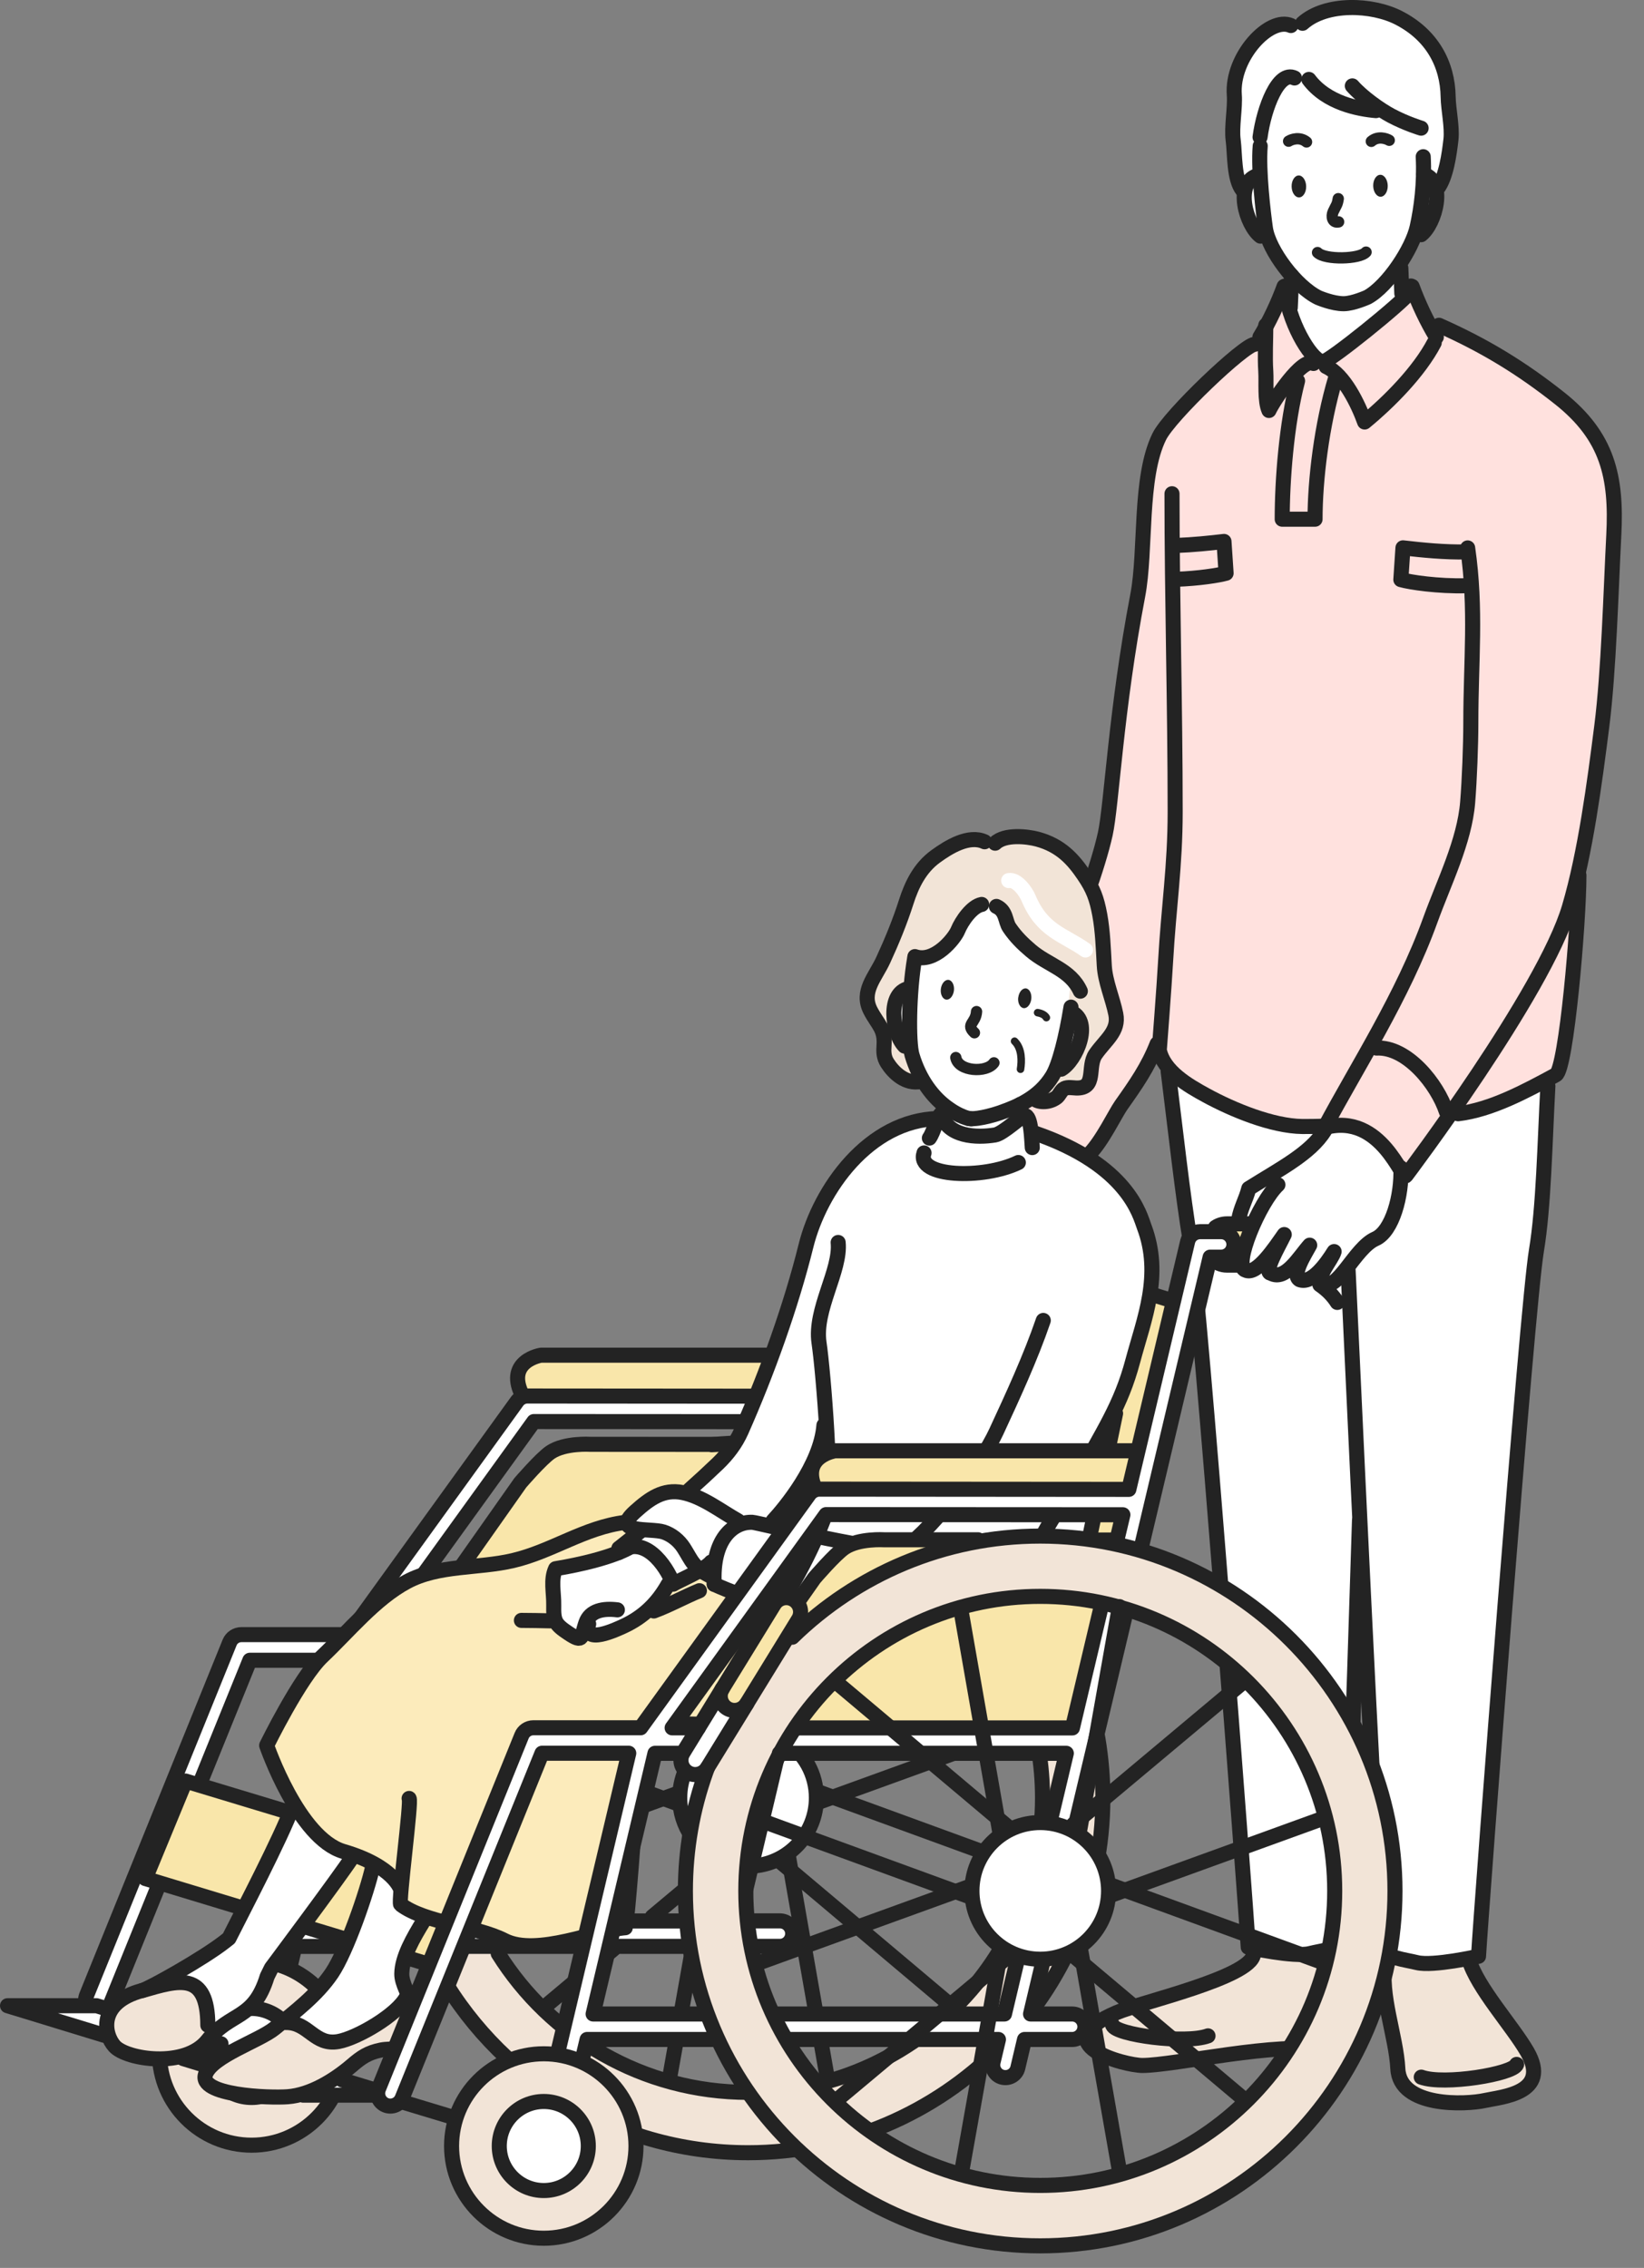 <?xml version="1.0" encoding="UTF-8"?>
<svg id="_レイヤー_2" data-name="レイヤー_2" xmlns="http://www.w3.org/2000/svg" viewBox="0 0 218.25 301">
  <rect x="0" y="0" width="218.25" height="301" fill="#808080" stroke="none"/>
  <defs>
    <style>
      .cls-1, .cls-2, .cls-3, .cls-4, .cls-5 {
        fill: none;
      }

      .cls-6 {
        fill: #fcebbb;
      }

      .cls-7 {
        fill: #232323;
      }

      .cls-8 {
        fill: #f9e6aa;
      }

      .cls-2, .cls-3, .cls-4, .cls-5 {
        stroke-linecap: round;
        stroke-linejoin: round;
      }

      .cls-2, .cls-3, .cls-5 {
        stroke: #232323;
      }

      .cls-3 {
        stroke-width: 1.5px;
      }

      .cls-4 {
        stroke: #fff;
      }

      .cls-4, .cls-5 {
        stroke-width: 2px;
      }

      .cls-9 {
        fill: #fff;
      }

      .cls-10 {
        fill: #ffe1de;
      }

      .cls-11 {
        fill: #f2e4d7;
      }
    </style>
  </defs>
  <g id="_コンテンツ" data-name="コンテンツ">
    <g>
      <path class="cls-11" d="M195.01,260.07l-9.96-2.29c-3.1,4.22.26,11.43.52,16.78.26,5.17,9.02,4.78,11.55,4.22,2.2-.49,8.8-.93,5.63-6.47-1.97-3.44-6.64-8.51-7.74-12.24Z"/>
      <path class="cls-11" d="M166.41,259.4c-.42,3.06-15,6.36-18.14,7.7-9.85,4.22,1.12,7.03,3.38,7.03,4.25,0,18.28-3.24,24.19-1.97,3.94.84,3.4-8.48,1.69-13.08l-11.12.32Z"/>
      <path class="cls-9" d="M181.49,142.16l-27.59-8.69c1.33,8.5,2.71,22.81,4.12,31.29,1.27,7.6,7.3,87.05,7.69,93.68,0,0,6.04,1.36,8.16.84,1.53-.38,4.21-.68,4.5-1.69.34-1.17,1.27-28.61,2.13-56.4,1.35,28.23,2.77,56.42,3.12,57.61.29,1.01,2.97,1.31,4.5,1.69,2.11.52,8.16-.84,8.16-.84.4-6.63,6.43-86.08,7.69-93.68,1.41-8.48,1.07-23.14,2.4-31.64l-24.89,7.84Z"/>
      <path class="cls-10" d="M207.07,52.87c-5.11-4.06-10.02-7.04-16.04-9.71l-.84.21-3.1-5.17c-.84,1.27-10.62,9.79-11.46,9.82-1.32.03-4.22-4.43-5-9.18l-4.08,6.86c-1.41.06-11.27,9.42-12.66,12.24-2.69,5.46-1.71,15.09-2.86,21.1-1.85,9.67-2.76,18.34-3.38,24.34-.36,3.39-.62,5.93-.93,7.3-1.97,8.86-10.99,29.01-14.14,37.77l12.03,4.71,4.22-6.47,4.78-8.16c-.07.89.28.84.28.84.61,2.83,3.75,4.66,6.23,6.01,3.54,1.93,8.76,4.08,12.75,4.13.92,0,1.96-.01,3.06-.06-.03.06-.07.13-.1.19.42-.12.82-.19,1.21-.24.34-.02.68-.04,1.03-.06,5.91.08,8.17,7.54,8.59,6.63,0,0,2.49-3.3,5.8-8.03.38-.04.74-.09,1.09-.13,4.39-.53,8.87-2.94,12.99-5.17,1.3-.7,2.9-19.86,3.04-27.17,1.39-6.22,2.3-13.22,3.06-19.14.92-7.22,1.22-17.97,1.59-25.32.39-7.71-.8-13.08-7.17-18.15Z"/>
      <path class="cls-9" d="M189.01,23.13l-.35-6.11s-5.41-1.85-6.69-3.32l-.29.87c-2.39-.33-5.87-1.29-7.92-4.03l-1.9-.19c-2.12-1.04-4.04,3.92-4.57,7.85l.03,1.19c-.1,1.1-.45,3.94-.45,3.94-3,1.03-1.42,6.55.49,8.01l.73-.65c.33,1.47,1.36,3.33,2.66,4.99.46,1.01.33,5.94.33,5.94,0,0,3.01,6.06,4.5,6.05,1.27-.01,10.13-7.31,10.13-7.31,1.27-.7-.53-4.3.14-5.2,1.21-1.64,1.83-2.95,2.19-4.42l.64.42c1.89-1.49,3.37-7.05.35-8.02Z"/>
      <path class="cls-9" d="M192.25,12.85c.29-5.08-2.15-8.2-6.54-10.47-3.54-1.83-9.67-2.08-12.79.71l.05.04-1.59.25c-2.82-1.24-7.89,4.14-7.51,9.21.13,1.72-.38,4.26-.15,5.98.24,1.84.08,5.19,1.25,6.67l1.9-1.92.79-6.33c.53-3.92,2.09-7.68,4.21-6.65l.9.27,1-.08c2.35,3.14,6.59,3.94,8.9,4.14l.07-.54c.71.5,1.4.93,1.97,1.23,1.53.81,3.03,1.35,3.66,1.55l.35,6.32,1.27.41.87,1.36c1.15-1.5,1.57-4.65,1.78-6.49.19-1.72-.47-3.96-.37-5.68Z"/>
      <path class="cls-9" d="M185.97,154.99s-1.97-3.52-3.94-4.5c-1.97-.98-5.77-1.13-5.77-1.13-.56.89-1.88,2.65-3.49,3.95l-.02-.05c-1.98,1.52-4.45,2.89-6.97,4.47-.35,1.42-1.09,2.62-1.34,4.15l2.63-.84c-1.67,3.25-2.9,7.2-1.73,7.53,1.48.77,3.98-3.08,5.14-4.72-.82,1.69-2.81,5.06-1.76,5.14,1.91,1.05,3.73-2.14,5.14-3.73-.77,1.4-2.39,3.94-1.34,4.58,1.62.63,3.59-2.14,4.58-3.73-.34,1.16-2.39,3.24-1.55,4.22,1.97,1.27,4.27-4.7,7.03-5.91,2.25-.98,3.54-5.78,3.38-9.42Z"/>
      <g>
        <path class="cls-5" d="M188.94,20.8c.19,3.5-.25,6.82-.8,9.3-.63,2.88-3.86,7.84-6.59,9.34,0,0-1.89.86-3.16.87-1.49.01-3.38-.81-3.38-.81-2.97-1.45-6.6-6.3-7.02-9.22-.26-1.83-.97-7.67-.69-10.9"/>
        <path class="cls-3" d="M177.66,26.37c-.13.85-.27.85-.67,1.72-.29.63-.12,1.54.72,1.36"/>
        <path class="cls-7" d="M182.3,24.68c.02.81.47,1.45,1,1.43.53-.01.95-.68.93-1.48-.02-.8-.47-1.45-1-1.43-.53.01-.95.68-.93,1.48Z"/>
        <path class="cls-7" d="M171.47,24.77c.02.81.47,1.45,1,1.43.53-.01.95-.68.93-1.48-.02-.8-.47-1.45-1-1.43-.53.01-.95.68-.93,1.48Z"/>
        <path class="cls-3" d="M182.05,18.76c.89-.76,2-.37,2.38-.14"/>
        <path class="cls-3" d="M173.45,18.84c-.91-.74-2.01-.34-2.38-.1"/>
        <path class="cls-3" d="M174.91,33.52c.99,1,5.6.9,6.44-.06"/>
        <line class="cls-5" x1="185.97" y1="35.57" x2="186.1" y2="38.96"/>
        <line class="cls-5" x1="171.48" y1="36.59" x2="171.29" y2="40.84"/>
        <path class="cls-5" d="M155.08,142.18c.96,7.7,1.94,16.59,2.94,22.58,1.27,7.6,7.3,87.05,7.69,93.68,0,0,6.04,1.36,8.16.84,1.53-.38,4.21-.68,4.5-1.69.34-1.16,1.25-28.2,2.11-55.78"/>
        <path class="cls-5" d="M205.49,144.15c-.41,7.56-.56,16.09-1.52,21.81-1.27,7.6-7.3,87.05-7.69,93.68,0,0-6.04,1.36-8.16.84-1.53-.38-4.21-.68-4.5-1.69-.48-1.67-3.1-56.68-4.65-90.16"/>
        <path class="cls-5" d="M195.01,260.07c1.09,3.73,5.76,8.8,7.74,12.24,3.17,5.54-3.43,5.98-5.63,6.47-2.53.56-11.29.95-11.55-4.22-.22-4.34-2.46-9.9-1.65-14.1"/>
        <path class="cls-5" d="M201.34,273.99c-.42,1.27-9.65,2.8-12.66,1.69"/>
        <path class="cls-5" d="M166.85,23.33c-3,1.03-1.42,6.55.49,8.01"/>
        <path class="cls-5" d="M189.01,23.13c3.02.97,1.54,6.53-.35,8.02"/>
        <path class="cls-5" d="M170.64,38.84c.78,4.75,3.68,9.22,5,9.18.84-.02,10.62-7.92,11.46-9.18"/>
        <path class="cls-5" d="M170.85,38.2c-.16-.09-.04-.37-.38-.18-.8,2.19-1.96,4.68-3.21,6.72"/>
        <path class="cls-5" d="M187.09,38.2c.16-.09.04-.37.38-.18.8,2.19,1.96,4.68,3.21,6.72"/>
        <path class="cls-5" d="M194.61,77.74c-3.66.1-7.43-.46-8.64-.81l.28-4.22c2.56.3,5.6.6,8.36.54"/>
        <path class="cls-5" d="M156.18,76.88c2.93-.1,5.6-.52,6.59-.8l-.28-4.22c-1.92.23-4.12.45-6.26.53"/>
        <path class="cls-5" d="M173.76,10.54c2.35,3.14,6.59,3.94,8.9,4.14"/>
        <path class="cls-5" d="M179.53,11.4c1.28,1.47,3.67,3.17,5.16,3.96,2,1.06,3.97,1.65,3.97,1.65"/>
        <path class="cls-5" d="M171.85,10.35c-2.12-1.04-4.04,3.92-4.57,7.85"/>
        <path class="cls-5" d="M172.92,3.09c3.12-2.79,9.25-2.54,12.79-.71,4.39,2.26,6.47,6.13,6.54,10.47.03,1.73.56,3.96.37,5.68-.21,1.84-.63,4.99-1.78,6.49"/>
        <path class="cls-5" d="M171.37,3.39c-2.82-1.24-7.89,4.14-7.51,9.21.13,1.72-.38,4.26-.15,5.98.24,1.84.08,5.19,1.25,6.67"/>
        <path class="cls-5" d="M177.32,50.13c-1.88,6.29-2.74,13.61-2.74,18.78h-4.36c0-5.17.56-12.66,2.04-18.36"/>
        <path class="cls-5" d="M168.04,43.17c0,2.03-.13,4.1,0,6.12.09,1.45-.15,3.91.42,5.19.6-1.31,4.46-7.15,5.91-6.24"/>
        <path class="cls-5" d="M176.05,48.65c2.39,1.07,4.27,5.03,5.11,7.36,3.27-2.69,7.23-6.68,9.24-10.52"/>
        <path class="cls-5" d="M166.56,45.7c-1.41.06-11.27,9.42-12.66,12.24-2.69,5.46-1.71,15.09-2.86,21.1-2.9,15.13-3.47,27.85-4.31,31.65-1.97,8.86-9.93,26.69-13.08,35.45"/>
        <path class="cls-5" d="M191.03,43.17c6.02,2.67,10.92,5.65,16.04,9.71,6.37,5.06,7.57,10.43,7.17,18.15-.38,7.35-.67,18.09-1.59,25.32-.96,7.54-2.18,16.84-4.31,24.05-3.38,11.39-21.66,35.59-21.66,35.59-.46,1.01-3.24-8.44-10.83-6.33,4.22-7.95,10.37-17.4,14.04-27.57,1.81-5,4.53-10.41,4.95-15.61.24-2.94.42-7.6.42-10.55,0-8.23.76-15.04-.42-23.21"/>
        <path class="cls-5" d="M193.57,147.82c4.39-.53,8.87-2.94,12.99-5.17,1.36-.74,3.05-20.11,3.05-26.48"/>
        <path class="cls-5" d="M155.59,65.53c0,14.07.42,28.2.42,42.2,0,7.22-.87,12.71-1.27,19.83-.18,3.27-.84,11.81-.84,11.81.61,2.83,3.75,4.66,6.23,6.01,3.54,1.93,8.76,4.08,12.75,4.13.89,0,1.87,0,2.92-.05"/>
        <path class="cls-5" d="M182.73,139.1c4.09-.22,8.09,4.83,9.28,8.44"/>
        <path class="cls-5" d="M144.62,153.16c1.69-1.69,3.46-5.4,4.22-6.47,1.92-2.71,3.56-5.05,4.78-8.16"/>
        <path class="cls-5" d="M166.41,259.4c-.42,3.06-15,6.36-18.14,7.7-9.85,4.22,1.12,7.03,3.38,7.03,4.25,0,18.28-3.24,24.19-1.97,3.94.84,3.4-8.48,1.69-13.08"/>
        <path class="cls-5" d="M147.71,268.79c.42,1.27,9.65,2.52,12.66,1.41"/>
        <rect class="cls-1" x="209.39" y="60.68" width="8.86" height="19.83"/>
      </g>
      <path class="cls-11" d="M52.2,238.61c0,25.97,21.13,47.1,47.1,47.1s47.1-21.13,47.1-47.1-21.13-47.1-47.1-47.1-47.1,21.13-47.1,47.1ZM60.22,238.61c0-21.55,17.53-39.09,39.09-39.09s39.09,17.53,39.09,39.09-17.53,39.09-39.09,39.09-39.09-17.53-39.09-39.09Z"/>
      <path class="cls-11" d="M21.16,272.47c0,6.75,5.49,12.24,12.24,12.24s12.24-5.49,12.24-12.24-5.49-12.24-12.24-12.24-12.24,5.49-12.24,12.24Z"/>
      <circle class="cls-9" cx="33.4" cy="272.47" r="5.91"/>
      <path class="cls-8" d="M73.09,192.73c-1.27.84-4.02,4.06-4.02,4.06l-14.97,21.26,49.58-.4,7.17-25.95-32.49-.02s-3.38-.22-5.27,1.05Z"/>
      <path class="cls-8" d="M69.93,186.19l41.49-.11,1.76-6.22h-41.35s-5.49.84-1.9,6.33Z"/>
      <circle class="cls-9" cx="99.31" cy="238.61" r="9.07"/>
      <path class="cls-9" d="M137.74,151.14l-17.2-.03c-.78,0-1.46.54-1.64,1.3l-7.81,32.91-41.07-.03c-.54,0-1.05.26-1.37.7l-22.37,30.97h-14.24c-.69,0-1.31.42-1.56,1.05l-18.99,46.84c-.35.86.07,1.85.93,2.2.86.35,1.85-.07,2.2-.93,0,0,17.74-43.77,18.56-45.78h11.52l-9.33,39.3c-.21.91.35,1.82,1.25,2.03.91.22,1.82-.35,2.03-1.25,0,0,.18-.77.5-2.1h54.62l-.71,2.99c-.21.91.35,1.82,1.25,2.03.91.22,1.82-.35,2.03-1.25,0,0,.32-1.36.89-3.77h6.32c.93,0,1.69-.75,1.69-1.69s-.75-1.69-1.69-1.69h-5.52c5.62-23.69,23.33-98.32,23.84-100.45,2.27,0,15.87.02,15.87.02.93,0,1.69-.75,1.69-1.69,0-.93-.75-1.69-1.68-1.69ZM94.56,254.95h-54.62c2.44-10.29,7.52-31.71,8.21-34.6h54.62l-8.21,34.6ZM103.57,216.97h-53.13c5.55-7.68,19.66-27.22,20.43-28.3,1.46,0,32.22.02,39.41.02l-6.71,28.27Z"/>
      <polygon class="cls-8" points="19.43 249.1 57.97 260.63 63.45 247.91 24.91 236.38 19.43 249.1"/>
      <g>
        <g>
          <path class="cls-5" d="M57.74,260.75c7.94,14.84,23.59,24.96,41.57,24.96,25.97,0,47.1-21.13,47.1-47.1,0-21.1-13.95-39.01-33.11-44.98M55.67,220.86c-2.24,5.48-3.47,11.47-3.47,17.74,0,5.53.96,10.84,2.72,15.77M103.89,191.72c-1.51-.15-3.04-.22-4.59-.22s-3.23.08-4.81.24M63.52,254.31c-2.12-4.81-3.3-10.12-3.3-15.71,0-6.36,1.53-12.37,4.23-17.68M110.92,201.28c15.9,4.96,27.48,19.82,27.48,37.33,0,21.55-17.53,39.09-39.09,39.09-13.97,0-26.26-7.37-33.17-18.42"/>
          <path class="cls-5" d="M95.87,247c-3.3-1.35-5.63-4.6-5.63-8.4,0-5.01,4.06-9.07,9.07-9.07.26,0,.52.01.78.03"/>
          <path class="cls-5" d="M104.37,231.08c2.42,1.63,4.01,4.39,4.01,7.53,0,4.74-3.64,8.64-8.28,9.04"/>
          <line class="cls-5" x1="104.59" y1="230.29" x2="106.99" y2="216.8"/>
          <line class="cls-5" x1="92.23" y1="221.04" x2="93.85" y2="230.3"/>
          <line class="cls-5" x1="94.92" y1="230.02" x2="83.68" y2="220.56"/>
          <line class="cls-5" x1="61.94" y1="229.16" x2="89.78" y2="239.32"/>
          <line class="cls-5" x1="90" y1="238" x2="61.95" y2="248.16"/>
          <line class="cls-5" x1="86.6" y1="254.38" x2="95.11" y2="247.26"/>
          <line class="cls-5" x1="72.37" y1="266.3" x2="81.44" y2="258.7"/>
          <line class="cls-5" x1="91.88" y1="258.98" x2="88.92" y2="275.64"/>
          <line class="cls-5" x1="94.16" y1="246.17" x2="92.69" y2="254.41"/>
          <line class="cls-5" x1="109.85" y1="275.92" x2="104.64" y2="246.2"/>
          <line class="cls-5" x1="103.57" y1="247.08" x2="126.26" y2="266.19"/>
          <line class="cls-5" x1="136.79" y1="248.1" x2="108.7" y2="237.84"/>
          <line class="cls-5" x1="108.56" y1="239.24" x2="136.54" y2="229.1"/>
          <line class="cls-5" x1="126.03" y1="211.1" x2="104.11" y2="229.45"/>
        </g>
        <path class="cls-5" d="M21.16,272.47c0,6.75,5.49,12.24,12.24,12.24s12.24-5.49,12.24-12.24-5.49-12.24-12.24-12.24-12.24,5.49-12.24,12.24ZM27.49,272.47c0-3.26,2.65-5.91,5.91-5.91s5.91,2.65,5.91,5.91-2.65,5.91-5.91,5.91-5.91-2.65-5.91-5.91Z"/>
        <path class="cls-5" d="M26.72,236.25c3.33-8.22,6.13-15.13,6.45-15.9h11.52l-9.33,39.3M58.53,258.32h35.23l-.71,2.99c-.21.91.35,1.82,1.25,2.03.91.22,1.82-.35,2.03-1.25,0,0,.32-1.36.89-3.77h6.32c.93,0,1.69-.75,1.69-1.69s-.75-1.69-1.69-1.69h-5.52c5.62-23.69,23.33-98.32,23.84-100.45,2.27,0,15.87.02,15.87.02.93,0,1.69-.75,1.69-1.69,0-.93-.75-1.69-1.68-1.69l-17.2-.03c-.78,0-1.46.54-1.64,1.3l-7.81,32.91-41.07-.03c-.54,0-1.05.26-1.37.7l-22.37,30.97h-14.24c-.69,0-1.31.42-1.56,1.05l-18.99,46.84c-.35.86.07,1.85.93,2.2.86.35,1.85-.07,2.2-.93,0,0,2.85-7.03,6.31-15.58M38.65,260.43s.18-.77.5-2.1h10.1M39.95,254.95c2.44-10.29,7.52-31.71,8.21-34.6h54.62l-8.21,34.6h-34.98M103.57,216.97h-53.13c5.55-7.68,19.66-27.22,20.43-28.3,1.46,0,32.22.02,39.41.02l-6.71,28.27Z"/>
        <path class="cls-5" d="M55.4,216.21l13.67-19.41s2.76-3.21,4.02-4.06c1.9-1.27,5.27-1.05,5.27-1.05l30.59.02"/>
        <path class="cls-5" d="M111.49,179.86h-39.66s-4.65.72-2.59,5.11"/>
      </g>
      <polygon class="cls-8" points="148.27 209.71 116.48 200.43 125.49 163.57 157.27 172.86 148.27 209.71"/>
      <polygon class="cls-9" points="12.82 266.2 1 266.2 17.53 271.25 29.34 271.25 12.82 266.2"/>
      <polygon class="cls-9" points="52.06 278.07 33.35 272.38 21.54 272.38 40.24 278.07 52.06 278.07"/>
      <path class="cls-11" d="M20.09,263.64c-.59.3-1.02.5-1.21.55-5.99,1.6-5.07,5.85-3.68,7.39,1.59,1.78,9.39,2.97,12.35-.76.04-.05.07-.09.11-.13.27-8.26-2.07-8.16-7.56-7.04Z"/>
      <path class="cls-9" d="M38.91,239.6c-1.69,4.5-6.82,14.28-8.51,17.65l-.6.47c-2.26,1.77-7.3,4.7-9.7,5.91,5.49-1.12,7.83-1.22,7.56,7.04,3.02-3.7,6.03-2.57,7.81-8.36l.56-1.13s9.08-12.16,10.69-14.63l-7.81-6.96Z"/>
      <path class="cls-9" d="M44.94,270.95c2.14-.4,6.71-2.45,9.46-5.8-.56-1.16-1.08-2.28-1.07-3.2.03-2.86,2.59-6.47,4.28-9.28l-8.15-4.85c-.72,3.22-3.43,11.13-5.42,14.07-1.62,2.39-3.86,4.28-6.13,6.12,2.77.73,4.49,3.41,7.03,2.94Z"/>
      <path class="cls-11" d="M44.94,270.95c-2.53.47-4.26-2.21-7.03-2.94-.49.39-.97.79-1.46,1.18-2.04,1.66-8.22,3.65-9.16,6.06-1.11,2.87,8.5,3.21,10.9,3.02,3.05-.24,6.19-2.17,8.51-4.15,1.28-1.1,2.16-1.7,3.87-2.05,1.37-.28,3.57.12,4.58-1.03,1.39-1.59.24-3.82-.75-5.88-2.76,3.35-7.33,5.4-9.46,5.8Z"/>
      <path class="cls-6" d="M123.69,225.64l2.08-.74c-.15-.88-.41-1.75-.75-2.59-.33-.81-2.86-4.75-3.88-5.86-6.16-6.71-16.18-11.17-17.1-11.74-2.15-1.33-3.95-1.51-6.41-1.82-4.86-.6-9.62-1.46-14.63-.85-5.43.67-9.68,3.84-14.91,5.07-4.64,1.09-9.85.54-14.08,2.8-4.22,2.25-7.8,6.67-11.24,9.92-2.99,2.83-7.38,11.82-7.38,11.82,0,0,4.23,12.33,10.2,14.07,6.75,1.97,7.6,5.06,7.6,5.06l.06-.02c-.1,1.15-.14,1.93-.06,1.99,3.24,2.46,9.95,2.83,13.78,4.78,4.28,2.18,12.38-1.41,16.04-1.69.27-.8,2.02-22.43,2.22-25.53l38.45-4.67c.34-.06.67-.13.97-.18l-.96.18Z"/>
      <path class="cls-9" d="M151.89,162.8c-.57-1.51-4.11-9.49-15.16-12.73l-.42-2.39s-2.39,4.08-8.16,2.67c-2.14-.52-2.81-2.39-2.81-2.39l-.77.49c-9.28.21-15.73,9.47-17.57,16.89-.9,3.62-2.04,7.43-3.35,11.24-1.57,4.56-3.36,9.12-5.25,13.37-.73,1.63-1.78,3.02-3.08,4.28-.43.41-.86.82-1.3,1.23-3.74,3.49-7.84,6.89-11.86,10.03l1.2-.19s2.48.16,3.62,1.25c1.11,1.05,1.96,2.54,2.39,3.7.59-.4,4.17-1.88,5.02-2.93l.63-.45c-.19.97-.28,2.09-.21,3.4,2.58,1.17,5.52,2.15,8.4,3-.4.53,18.78,3.2,18.47,3.47,0,0,.98,1.83,3.33,5.55.45.71,1.63.15,2.37.15,10.69,0,13.85-1.2,13.85-1.2,0-1.65,4.5-22.03,7.14-35.01.78-1.72,1.44-3.49,2-5.59,1.5-5.63,3.94-11.41,1.51-17.84ZM109.66,200.78c-.33.93-.74,1.96-1.21,3.02l-4.48-.87c-1.02-.23-1.91-.43-2.6-.58l2.31-1.64s4.54-5.75,5.04-10.02c.8,4.57,1.39,8.84.94,10.09Z"/>
      <path class="cls-9" d="M87.86,207.11c-2.12-2.12-4.01-1.9-4.01-1.9,0,0-2.32,1.69-10.09,2.99-.68,1.46-.22,3.16-.25,4.82-.04,2.14.17,2.56,1.96,3.75,2.05,1.36,1.64.49,2.32-1.42.2-.56.37.21.37.21-.79,2.85,3.7.72,4.69.26,2.52-1.18,5.05-4.02,6.49-6.59,0,0-.84-1.48-1.48-2.11Z"/>
      <path class="cls-9" d="M84.32,200.61c-3.31,2.98,2.06,2.15,3.75,2.7,1.1.35,2.07,1.15,2.69,2.11,1.11,1.75,1.2,2.6,3.64,3.79,0,0-.21-1.58.95-4.01,1.16-2.43,2.64-3.38,2.64-3.38-2.34-1.31-4.73-3.22-7.38-3.75-2.55-.51-4.35.78-6.28,2.53Z"/>
      <path class="cls-11" d="M148.13,134.59c-.42-2.1-1.42-4.32-1.53-6.45-.12-2.26-.19-4.57-.6-6.74-.41-2.19-.86-3.4-2.11-5.25-1.38-2.03-3.03-3.95-6.18-4.79-1.32-.35-4.3-.71-5.6.54v.02s-1.39-.21-1.39-.21c-2.08-.96-4.74.66-6.51,1.95-2.06,1.5-3.15,3.7-3.9,6.05-.82,2.58-1.91,5.23-3.04,7.68-1.06,2.31-3.01,4.2-1.7,6.73.99,1.9,1.96,2.41,1.8,4.64-.06.84-.04,1.57.44,2.32.8,1.26,2.05,3.24,5.12,2.5l-1.47-3.54.42-12.65.17-.31c2.39.3,4.71-2.59,5.14-3.64.21-.51.58-1.16,1.03-1.76.61-.8,1.37-1.51,2.18-1.65l11.88,10.25-2.36,10.64-2.63,4.86c.36.47,1.88.69,3-.17.34-.27.6-.95,1-1.15.46-.22,1.06-.09,1.57-.08,2.8.09,1.43-2.82,2.58-4.48,1.31-1.89,3.14-3.05,2.69-5.32Z"/>
      <path class="cls-9" d="M141.79,134.09s.22-3,.41-4.01l-1.93-1.7c-1.13-.68-2.35-1.29-3.42-2.2-1.13-.95-2.03-1.85-2.86-3.07-.34-.49-.41-1.17-.69-1.77l-1.33-1.38-1.66.08c-.75.14-1.51.85-2.11,1.65-.46.6-.82,1.26-1.03,1.76-.46,1.13-3.13,4.41-5.71,3.5l.33.96c-.18,1.24-.67,3.44-.67,3.44-3.88-.1-2.22,6.02-.6,7.66,0,0,.9.88,1,1.21.96,3.21,2.38,5.23,4.53,6.68,0,0-1.08.97-1.14,1.46.89,1.09,2.37,1.99,4.92,2.53,2.55.54,5.59-3.42,5.59-3.42l.12-1c1.36-.99,2.64-2.3,3.64-3.93.17-.28,2.07-1.05,2.07-1.05,1.99-1.16,3.55-7.03.51-7.43Z"/>
      <g>
        <path class="cls-5" d="M128.93,148.5c-1.42-.19-2.93-1.31-2.93-1.31-2.15-1.45-3.96-3.93-4.92-7.15-.51-1.7-.44-8.27.34-12.84"/>
        <path class="cls-5" d="M128.58,148.45c1.42.19,4.11-.74,4.11-.74,2.45-.85,5.25-2.03,7.01-4.89.93-1.51,1.85-5.24,2.48-9.15"/>
        <path class="cls-3" d="M129.64,134.26c-.1,1.58-1.49,1.66-.28,2.81"/>
        <path class="cls-7" d="M135.17,132.39c-.08.72.24,1.35.72,1.41.48.06.93-.49,1.02-1.21.08-.72-.24-1.35-.71-1.41-.48-.05-.93.49-1.02,1.21Z"/>
        <path class="cls-7" d="M124.9,131.26c-.08.72.24,1.35.72,1.41.48.06.93-.49,1.02-1.21.08-.72-.24-1.35-.72-1.41-.48-.05-.93.49-1.02,1.21Z"/>
        <path class="cls-3" d="M126.89,140.36c.32,1.86,4.11,2.08,5.06.7"/>
        <line class="cls-5" x1="135.45" y1="146.58" x2="135.67" y2="148.23"/>
        <path class="cls-5" d="M18.88,264.19c4.86-1.4,8.68-2.63,8.71,4.6"/>
        <path class="cls-5" d="M120.69,131.18c-2.98.57-2.22,6.02-.6,7.66"/>
        <path class="cls-5" d="M142.29,134.35c2.73,1.32.58,6.39-1.4,7.55"/>
        <path class="cls-5" d="M122.67,153.02c-1.12,3.24,7.88,3.52,12.52,1.27"/>
        <path class="cls-5" d="M148.1,187.59c-2.67,13-6.86,32.06-6.87,33.65,0,0-3.16,1.2-13.85,1.2-8.99,0-25.25-7.95-25.25-7.95,1.97-1.69,5.84-8.93,7.52-13.71.94-2.66-.33-18.6-.92-22.58-.65-4.4,2.92-9.6,2.54-13.3"/>
        <path class="cls-5" d="M96,234.95c1.21-2.86,3.88-4.98,7.17-4.64"/>
        <path class="cls-2" d="M134.69,138.19c1.01.98.96,2.67.79,3.72"/>
        <path class="cls-5" d="M130.32,120.04c-1.31.25-2.66,2.23-3.15,3.42-.46,1.13-3.13,4.41-5.71,3.5"/>
        <path class="cls-5" d="M132.28,120.3c1.34.6,1.15,1.97,1.72,2.81.83,1.22,1.74,2.12,2.86,3.07,2.28,1.94,5.26,2.51,6.56,5.37"/>
        <path class="cls-5" d="M130.71,111.72c-2.08-.96-4.74.66-6.51,1.95-2.06,1.5-3.15,3.7-3.9,6.05-.82,2.58-1.91,5.23-3.04,7.68-1.06,2.31-3.01,4.2-1.7,6.73.99,1.9,1.96,2.41,1.8,4.64-.06.84-.04,1.57.44,2.32.8,1.26,2.43,2.88,4.47,2.44"/>
        <path class="cls-5" d="M132.11,111.91c1.3-1.25,4.29-.89,5.6-.54,3.15.84,4.8,2.76,6.18,4.79,1.25,1.84,1.7,3.06,2.11,5.25.4,2.18.47,4.48.6,6.74.11,2.12,1.11,4.35,1.53,6.45.45,2.27-1.38,3.43-2.69,5.32-1.15,1.66.22,4.58-2.58,4.48-.51-.02-1.11-.15-1.57.08-.4.19-.66.88-1,1.15-1.12.86-2.64.64-3,.17"/>
        <path class="cls-2" d="M138.91,135.06c-.15-.28-.51-.54-1.16-.66"/>
        <path class="cls-5" d="M137.42,150.4c12.37,4.26,13.92,10.94,14.47,12.4,2.43,6.44,0,12.21-1.51,17.84-1.57,5.88-3.87,9.17-7.67,16.13-1.3,2.38-2.53,3.8-4.29,7.03-1.37,2.53-3.52,5.35-5.63,7.31-5.08,4.73-8.41,6.3-15.94,4.97-2.7-.48-4.81-.4-7.69-1.17-4.37-1.18-9.91-2.62-14.35-4.64"/>
        <path class="cls-5" d="M85.05,203.19c-.96.78-1.93,1.54-2.89,2.3"/>
        <path class="cls-5" d="M124.57,148.45c-9.28.21-15.73,9.47-17.57,16.89-1.97,7.94-5.14,16.81-8.6,24.61-.73,1.63-1.78,3.02-3.08,4.28-1.22,1.17-2.48,2.33-3.77,3.48"/>
        <path class="cls-5" d="M83.01,202.05c-5.43.67-9.68,3.84-14.91,5.07-4.64,1.09-9.85.54-14.08,2.8-4.22,2.25-7.8,6.67-11.24,9.92-2.99,2.83-7.38,11.82-7.38,11.82,0,0,4.23,12.33,10.2,14.07,6.75,1.97,7.6,5.06,7.6,5.06"/>
        <path class="cls-5" d="M86.8,213.81c2.06-.76,3.88-1.79,6.05-2.69"/>
        <path class="cls-5" d="M69.22,215.06c1.26,0,2.52.03,3.8.06"/>
        <path class="cls-5" d="M54.31,238.69c.36.24-1.47,13.81-1.12,14.07,3.24,2.46,9.95,2.83,13.78,4.78,4.28,2.18,12.38-1.41,16.04-1.69.28-.84,1.29-14.39,1.41-16.6.1-1.78-.35-6.91.56-8.44,1.68-2.81,7.12-1.79,10.13-1.97,13.79-.84,24.42-2.36,29.54-3.38"/>
        <path class="cls-5" d="M49.46,247.83c-.72,3.22-3.43,11.13-5.42,14.07-1.97,2.9-4.84,5.07-7.58,7.3-2.04,1.66-8.22,3.65-9.16,6.06-1.11,2.87,8.5,3.21,10.9,3.02,3.05-.24,6.19-2.17,8.51-4.15,1.28-1.1,2.16-1.7,3.87-2.05,1.37-.28,3.57.12,4.58-1.03,2.17-2.49-1.85-6.53-1.82-9.08.02-2.17,1.49-4.75,2.94-7.1"/>
        <path class="cls-5" d="M37.92,268.43c3.07-.06,3.81,3.12,7.02,2.52,2.48-.46,7.77-3.52,9.02-5.9"/>
        <path class="cls-5" d="M38.91,239.6c-1.69,4.5-6.82,14.28-8.51,17.65l-.6.47c-2.81,2.2-9.94,6.2-10.92,6.46-5.99,1.6-5.07,5.85-3.68,7.39,1.59,1.78,9.39,2.97,12.35-.76,3.06-3.86,6.12-2.63,7.92-8.49l.56-1.13s9.08-12.16,10.69-14.63"/>
        <path class="cls-5" d="M138.5,175.25c-1.7,4.96-4.02,9.98-6.24,14.77-1.99,4.29-8.09,12.55-12.12,15.4-1.59,1.13-19.56-3.35-20.26-3.38-2.54-.1-5.4,2.24-5.06,8.23"/>
        <path class="cls-5" d="M82.16,206.05c3.26-2.55,6.27,1.65,7.22,4.2.59-.4,4.17-1.88,5.02-2.93"/>
        <path class="cls-5" d="M102.63,201.83c1.5-1.6,6.33-7.38,6.75-12.66"/>
        <path class="cls-5" d="M94.4,209.22c-2.44-1.2-2.53-2.05-3.64-3.79-.62-.96-1.59-1.76-2.69-2.11-1.69-.54-7.06.28-3.75-2.7,1.94-1.74,3.73-3.03,6.28-2.53,2.65.53,5.05,2.44,7.38,3.75"/>
        <path class="cls-5" d="M88.7,210.27c-1.44,2.57-3.34,4.35-5.86,5.53-1,.46-5.48,2.59-4.69-.26"/>
        <path class="cls-5" d="M83.85,205.21s-2.32,1.69-10.09,2.99c-.68,1.46-.22,3.16-.25,4.82-.04,2.14.17,2.56,1.96,3.75,2.05,1.36,1.64.49,2.32-1.42.57-1.61,2.32-1.92,4.17-1.69"/>
        <path class="cls-5" d="M123.38,151.05c.57-.79.98-2.66,1.55-3.23.84,3.09,4.72,3.22,7.18,2.81,1.05-.18,3.52-2.53,3.91-2.57.89-.08.93,3.27,1.02,4.25"/>
        <path class="cls-4" d="M133.91,116.87c1.09-.2,2.27,1.47,2.62,2.3,1.85,4.44,4.68,4.86,7.57,6.91"/>
      </g>
      <path class="cls-8" d="M112.12,205.42c-1.27.84-4.02,4.06-4.02,4.06l-14.97,21.26h51.06l5.7-26.35-32.49-.02s-3.38-.21-5.27,1.05Z"/>
      <path class="cls-8" d="M166.14,162.43h-3.23c-1.51,0-2.74,1.22-2.75,2.73,0,1.51,1.22,2.74,2.74,2.75h1.76s1.48-5.48,1.48-5.48Z"/>
      <path class="cls-8" d="M108.96,198.88h42.41l.84-6.33h-41.35s-5.49.84-1.9,6.33Z"/>
      <path class="cls-9" d="M162.13,163.48h-2.8c-.78,0-1.46.53-1.65,1.29l-7.81,32.91-41.07-.03c-.54,0-1.05.26-1.37.7l-22.37,30.97h-14.24c-.69,0-1.31.42-1.56,1.05l-18.99,46.84c-.35.86.07,1.85.93,2.2.86.35,1.85-.07,2.2-.93,0,0,17.74-43.77,18.56-45.78h11.52l-9.39,39.58c-.21.91.35,1.82,1.25,2.03.91.22,1.82-.35,2.03-1.25,0,0,.21-.88.57-2.38h54.62l-.71,2.99c-.22.91.34,1.82,1.25,2.03.91.21,1.82-.35,2.03-1.25,0,0,.32-1.36.89-3.77h6.33c.93,0,1.69-.76,1.69-1.69s-.76-1.69-1.69-1.69h-5.53c5.62-23.69,23.33-98.32,23.84-100.45.73,0,1.47,0,1.47,0,.93,0,1.69-.75,1.69-1.69,0-.93-.75-1.69-1.69-1.69ZM133.35,267.3h-54.62c2.48-10.45,7.53-31.72,8.21-34.6h54.62l-8.21,34.6ZM142.36,229.32h-53.13c5.55-7.68,19.66-27.22,20.43-28.3,1.46,0,32.22.02,39.41.02l-6.71,28.27Z"/>
      <path class="cls-11" d="M59.95,284.82c0,6.75,5.49,12.24,12.24,12.24s12.24-5.49,12.24-12.24-5.49-12.24-12.24-12.24-12.24,5.49-12.24,12.24Z"/>
      <circle class="cls-9" cx="72.19" cy="284.82" r="5.91"/>
      <path class="cls-11" d="M90.99,250.96c0,25.97,21.13,47.1,47.1,47.1s47.1-21.13,47.1-47.1-21.13-47.1-47.1-47.1-47.1,21.13-47.1,47.1ZM99.01,250.96c0-21.55,17.53-39.09,39.09-39.09s39.09,17.53,39.09,39.09-17.53,39.09-39.09,39.09-39.09-17.53-39.09-39.09Z"/>
      <circle class="cls-9" cx="138.1" cy="250.96" r="9.07"/>
      <path class="cls-9" d="M95.9,224.12l-5.23,8.51c-.55.89-.27,2.06.62,2.61.89.55,2.06.27,2.61-.62l5.23-8.51c.55-.89.27-2.06-.62-2.61-.89-.55-2.06-.27-2.61.62Z"/>
      <path class="cls-8" d="M102.77,212.94l-6.87,11.18c-.55.89-.27,2.06.62,2.61.89.55,2.06.27,2.61-.62l6.87-11.18c.55-.89.27-2.06-.62-2.61-.89-.55-2.06-.27-2.61.62Z"/>
      <g>
        <g>
          <path class="cls-5" d="M93.92,234.62c-.07.18-.13.36-.2.54-1.77,4.94-2.73,10.26-2.73,15.81,0,25.97,21.13,47.1,47.1,47.1s47.1-21.13,47.1-47.1-21.13-47.1-47.1-47.1c-12.79,0-24.4,5.12-32.9,13.42M99.01,250.96c0-21.55,17.53-39.09,39.09-39.09s39.09,17.53,39.09,39.09-17.53,39.09-39.09,39.09-39.09-17.53-39.09-39.09Z"/>
          <circle class="cls-5" cx="138.1" cy="250.96" r="9.07"/>
          <line class="cls-5" x1="143.36" y1="242.77" x2="148.61" y2="213.23"/>
          <line class="cls-5" x1="127.56" y1="213.64" x2="132.69" y2="242.96"/>
          <line class="cls-5" x1="133.66" y1="242.33" x2="111.11" y2="223.35"/>
          <line class="cls-5" x1="100.79" y1="241.53" x2="128.82" y2="251.77"/>
          <line class="cls-5" x1="128.79" y1="250.35" x2="100.86" y2="260.47"/>
          <line class="cls-5" x1="111.34" y1="278.5" x2="134.09" y2="259.46"/>
          <line class="cls-5" x1="132.86" y1="259.02" x2="127.68" y2="288.16"/>
          <line class="cls-5" x1="148.61" y1="288.1" x2="143.51" y2="259.05"/>
          <line class="cls-5" x1="142.19" y1="259.3" x2="164.99" y2="278.49"/>
          <line class="cls-5" x1="175.75" y1="260.52" x2="147.29" y2="250.12"/>
          <line class="cls-5" x1="147.6" y1="251.5" x2="175.57" y2="241.36"/>
          <line class="cls-5" x1="165.12" y1="223.19" x2="142.5" y2="242.13"/>
        </g>
        <path class="cls-5" d="M59.95,284.82c0,6.75,5.49,12.24,12.24,12.24s12.24-5.49,12.24-12.24-5.49-12.24-12.24-12.24-12.24,5.49-12.24,12.24ZM66.28,284.82c0-3.26,2.65-5.91,5.91-5.91s5.91,2.65,5.91,5.91-2.65,5.91-5.91,5.91-5.91-2.65-5.91-5.91Z"/>
        <path class="cls-5" d="M166.14,162.43h-3.23c-.58,0-1.11.17-1.55.47"/>
        <path class="cls-5" d="M160.96,167.1c.5.5,1.18.81,1.94.81h1.76"/>
        <line class="cls-5" x1="145.46" y1="204.39" x2="147.99" y2="204.39"/>
        <path class="cls-5" d="M106.24,212.12l1.86-2.65s2.75-3.21,4.02-4.06c1.9-1.27,5.27-1.05,5.27-1.05h12.45"/>
        <path class="cls-5" d="M151.61,204.96c4.78-20.16,8.81-37.11,9.04-38.11.73,0,1.47,0,1.47,0,.93,0,1.69-.75,1.69-1.69,0-.93-.75-1.69-1.69-1.69h-2.8c-.78,0-1.46.53-1.65,1.29l-7.81,32.91-41.07-.03c-.54,0-1.05.26-1.37.7l-22.37,30.97h-14.24c-.69,0-1.31.42-1.56,1.05l-18.99,46.84c-.35.86.07,1.85.93,2.2.86.35,1.85-.07,2.2-.93,0,0,17.74-43.77,18.56-45.78h11.52l-9.39,39.58M142.68,242.6c2.15-9.08,4.55-19.16,6.87-28.93M104.74,270.68h27.81l-.71,2.99c-.22.91.34,1.82,1.25,2.03.91.21,1.82-.35,2.03-1.25,0,0,.32-1.36.89-3.77h6.33c.93,0,1.69-.76,1.69-1.69s-.76-1.69-1.69-1.69h-5.53c.45-1.89.97-4.1,1.56-6.58M77.37,273.06s.21-.88.57-2.38h16.89M135.01,260.3l-1.66,7h-30.51M103.47,232.7h38.09l-2.1,8.83M93.56,267.3h-14.82c2.48-10.45,7.53-31.72,8.21-34.6h3.65M146.23,213.05l-3.86,16.28h-36.78M92.71,229.32h-3.48c5.55-7.68,19.66-27.22,20.43-28.3,1.46,0,32.22.02,39.41.02l-.81,3.41"/>
        <line class="cls-5" x1="53.49" y1="279" x2="59.92" y2="280.94"/>
        <polyline class="cls-5" points="28.15 271.25 29.34 271.25 28.27 270.92"/>
        <polyline class="cls-5" points="13.96 266.55 12.82 266.2 1 266.2 13.82 270.12"/>
        <line class="cls-5" x1="40.24" y1="278.07" x2="49.67" y2="278.07"/>
        <line class="cls-5" x1="24.33" y1="273.22" x2="27.33" y2="274.14"/>
        <line class="cls-5" x1="30.26" y1="272.38" x2="26.04" y2="272.38"/>
        <line class="cls-5" x1="49.36" y1="277.25" x2="45.4" y2="276.04"/>
        <polyline class="cls-5" points="31.93 253.15 19.29 249.32 24.63 236.38 38.07 240.44"/>
        <line class="cls-5" x1="45.92" y1="257.38" x2="40.37" y2="255.7"/>
        <line class="cls-5" x1="56.57" y1="260.6" x2="54.16" y2="259.87"/>
        <path class="cls-5" d="M150.73,192.55h-39.88s-4.2.65-2.85,4.48"/>
        <line class="cls-5" x1="153.23" y1="171.89" x2="155.17" y2="172.49"/>
        <path class="cls-5" d="M175.22,170.51c.93.64,1.73,1.42,2.31,2.35"/>
        <path class="cls-5" d="M95.9,224.12l-.53.87-4.69,7.64c-.55.89-.27,2.06.62,2.61.89.55,2.06.27,2.61-.62l4.53-7.37.7-1.14"/>
        <path class="cls-5" d="M102.77,212.94l-6.87,11.18c-.55.89-.27,2.06.62,2.61.89.55,2.06.27,2.61-.62l6.87-11.18c.55-.89.27-2.06-.62-2.61-.89-.55-2.06-.27-2.61.62Z"/>
        <rect class="cls-1" x="125.63" y="292.56" width="25.53" height="8.44"/>
        <rect class="cls-1" x="64.86" y="293.4" width="14.56" height="5.7"/>
      </g>
      <g>
        <path class="cls-5" d="M175.84,150.07c-1.9,3.04-5.91,5.06-10.06,7.67-.35,1.42-1.09,2.62-1.34,4.15"/>
        <path class="cls-5" d="M169.65,157.24c-2.44,2.26-6.05,10.83-4.3,11.33,1.48.77,3.98-3.08,5.14-4.72-.82,1.69-2.81,5.06-1.76,5.14,1.91,1.05,3.73-2.14,5.14-3.73-.77,1.4-2.39,3.94-1.34,4.58,1.62.63,3.59-2.14,4.58-3.73-.34,1.16-2.39,3.24-1.55,4.22,1.97,1.27,4.27-4.7,7.03-5.91,2.25-.98,3.54-5.78,3.38-9.42"/>
      </g>
    </g>
  </g>
</svg>